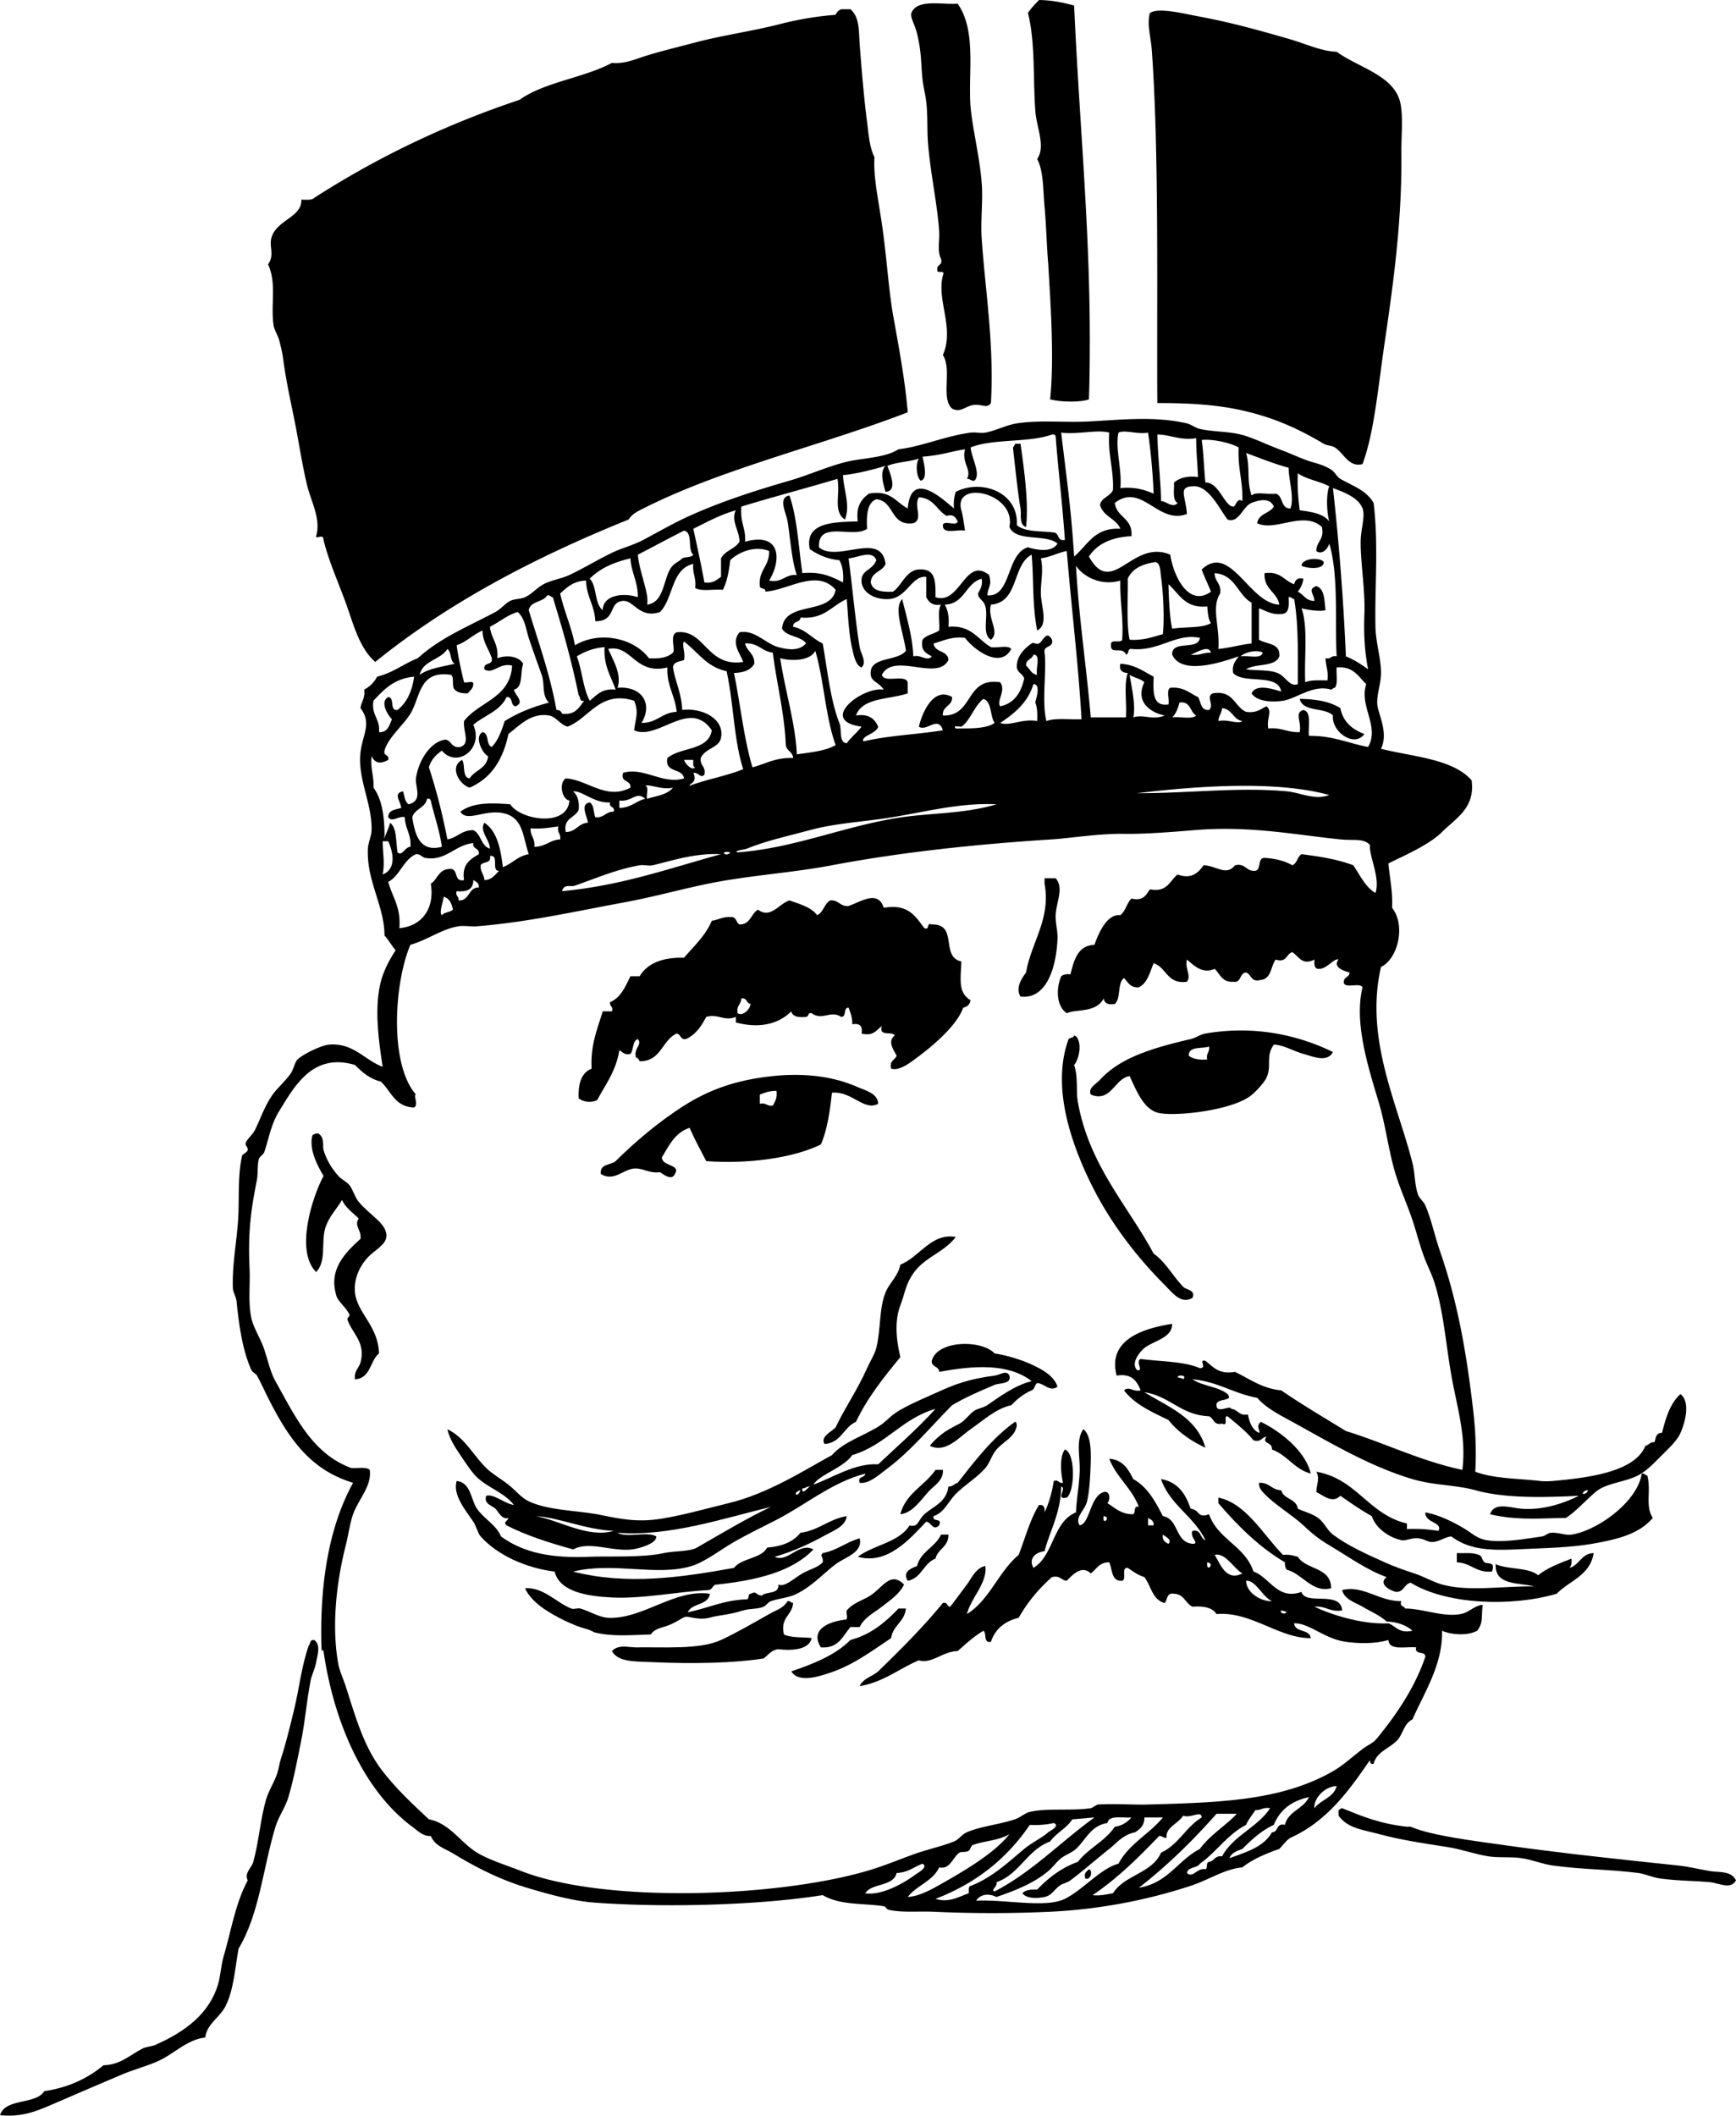 <svg xmlns="http://www.w3.org/2000/svg" viewBox="0 0 225.36 274.624"><g clip-rule="evenodd" fill-rule="evenodd"><path d="M134.88 0c1.732.028 3.175.346 4.561.72.765 17.499 2.489 32.419 1.92 51.12-1.221.43-3.803.334-5.04 0 .589-5.562-.025-13.579-.24-17.52-.206-2.408-.254-4.984-.479-7.44-.206-2.237-.119-4.654-.96-6.24 1.124-1.651-.07-3.984-.24-6.24-.311-4.123.018-8.858-.96-12.72.42-.623.93-1.148 1.44-1.68zM124.32.48c2.498 3.536 1.32 9.137 1.68 13.44.22 2.629 1.176 6.404 1.44 9.84.183 2.377-.164 4.777 0 7.2.459 6.796 1.629 13.624 1.2 21.36-.583.749-1.025.145-2.16.24-1.111.088-1.77 1.088-2.88.48-1.512-1.335.035-4.995-1.2-6.96 1.545-3.487-.836-7.075 0-10.32.373-.854-.815-.145-.72-.72-.116-.756.736-.543.479-1.44-.528-1.088-.153-2.315-.24-3.6-.229-3.414-1.091-7.271-1.439-11.28-.155-1.783-.021-3.704-.24-5.52-.119-.988-.378-1.936-.479-2.88-.235-2.184-.09-3.356-.721-6-.248-1.041-.925-2.118-.72-2.64.73-1.867 4-1.039 6-1.2zM110.4 1.2c1.233 1.038 1.079 2.978 1.2 4.56.269 3.524.554 6.944.96 10.08.208 1.61.306 3.279.96 4.56-.154 2.535.469 5.334.96 8.64.592 3.985.891 8.655 1.439 11.76.679 3.834 1.572 8.439 1.92 12.72-11.25 4.335-24.1 7.303-34.32 12.48-.75.38-1.443.697-1.92 1.44-12.204 4.916-23.424 10.816-32.88 18.48-2.092-1.787-2.865-5.005-3.84-7.68-1.041-2.855-2.223-5.447-2.88-8.16-.023-.895-.937-.016-.96-.48.654-2.276-.659-4.451-1.2-6.72-.56-2.347-.947-4.855-1.44-7.44-.588-3.084-1.203-5.51-1.68-9.12-.082-.62-.312-1.522-.48-2.16-.159-.605-.623-1.304-.72-1.92-.414-2.628.434-5.467-.72-7.92.911-1.302.049-2.334.48-3.6.744-2.186 3.946-2.565 3.84-4.8.638-.002 1.371.091 1.68-.24 7.986-5.134 16.804-9.436 26.64-12.72 3.268-2.332 8.36-2.839 12-4.8 1.703.17 3.155-.53 4.56-.96 1.967-.603 4.147-1.125 6.24-1.68 3.647-.967 7.539-1.487 11.04-2.4a42.322 42.322 0 017.2-1.2c.134-.346.374-.585.72-.72h1.2zM173.52 6.72c2.694 1.979 7.125 2.979 8.16 6.24.541 1.706.216 4.662.239 6.96.088 8.385-.93 16.153-2.159 24.48-.878 5.941-1.354 11.7-2.881 15.84-1.784.483-2.47-1.475-3.6-2.16-.438-.266-.996-.219-1.44-.48-3.077-1.81-6.172-3.33-10.56-4.32-3.209-.725-6.77-.976-11.04-.96-.095-12.672.259-32.496-.72-45.84-.125-1.702-.665-3.394-.24-4.8 1.133-.731 4.121.038 6.48.48 4.219.79 7.767 1.797 11.52 2.88 2.29.661 4.26 1.619 6.24 1.68zM131.76 57.6h.72c.45 3.231 1.077 7.561.72 10.8-.941-.251-.589-1.643-.72-2.4-.351-2.022-.696-5.374-.96-7.68-.07-.387.23-.413.24-.72zM171.84 72.96c.015 1.074-2.25.812-2.88.48.08-1.055 2.57-1.087 2.88-.48zM168.72 90.72c2.134.025 3.967.352 5.279 1.2.354 1.806 1.556 2.765 3.12 3.36-1.326 1.832-4.309-.338-4.08-2.4-1.06-1.102-3.91-.413-4.32-2.16zM135.6 114h1.439c1.114 1.261.076 3.068 0 4.8-.043.997.29 2.024.24 3.12-.17 3.742-1.456 7.84-4.8 7.44-.707-1.138.206-2.433.72-3.12.636-3.853 3.253-6.976 2.4-11.52V114zM114.72 117.84c3.209-.57 4.132 1.148 5.28 2.64.777.297.184-.776.96-.48 3.475-.089 1.068 4.219 3.84 4.8-.1 2.499-.419 4.048 1.2 5.04-.104.536-.424.856-.96.96-.788 2.28-3.915 4.951-6 6.48-.668.49-2.215 1.79-3.359 1.44-.245-1.045.496-1.104.72-1.68-.38-.753-1.249-1.865-.24-2.64-.382-.578-2.123.203-1.68-1.2-.719.481-1.054 1.347-2.64.96.17-.97-.23-1.37-1.2-1.2.015-.895-.242-1.518-.48-2.16-.728-.007-.232 1.208-.96 1.2-1.398-.927-2.431.545-3.84-.48-.532-.132-.342.458-.72.48-.964.084-1.756-.004-1.92-.72-1.682 1.688-4.206 2.244-7.2 1.44V132c-1.531.616-2.253-.445-3.84 0-.639 1.201-1.365 2.315-2.64 2.88-.753.114-.634-.646-1.2-.72-1.924.876-1.993 3.607-4.8 3.6-.106-.214-.21-.43-.48-.48-.346-1.21.871-1.649.24-2.4-.729.231-.522 1.397-.96 1.92-.83.19-1.013-.267-1.44-.48-.427 2.693-1.791 4.45-2.88 6.48-.794.393-1.834.242-2.4-.24-.079-1.919.36-3.32 1.68-3.84-.166-3.126.763-5.157 1.44-7.44h1.2c.198-.679-.338-.622-.24-1.2 1.409-.591 1.973-2.027 2.64-3.36h1.2c1.021-1.7 2.977-2.464 5.76-2.4 1.279-1.52 2.767-2.833 3.6-4.8.85-.11 1.386-.534 2.4-.48.821-.101.721.719 1.2.96 1.447.007 1.478-1.402 2.4-1.92 1.627 1.233 2.695-.759 4.08-1.2 1.36.48 2.809.871 3.6 1.92.813-.387.924-1.476 1.68-1.92 1.139-.099 1.261.819 2.4.72 1.61-.55 3.82-2.13 4.56.24zm-18.96 13.68c.591.416 1.571-.383 1.68-1.2-.566-.074-.447-.833-1.2-.72-.014.79-.683.92-.48 1.92zM173.04 136.56c-.748 1.416-2.626.576-3.84.24-1.308-.362-2.603-1.176-3.84-1.2-1.111 1.57-.214 2.695-.96 4.32-.239.521-1.373 1.841-2.16 2.4-2.6 1.845-9.527 2.606-11.76 2.16-2.006-.4-2.94-2.896-3.84-4.8-2.002.344-2.403 3.481-5.04 2.4-.375-.86.641-1.315 1.199-1.92 2.54-2.747 6.314-4.014 11.761-5.28.701-.163 1.212-.597 1.92-.72 6.63-1.15 12.41.36 16.56 2.4zm-18.72.48c.545.415 1.341.579 2.4.48-.193-.833.357-.922.239-1.68-.94.34-2.66-.1-2.64 1.2z"/><path d="M139.44 134.4c.214.106.429.211.479.48.501.932.091 2.73-.479 3.36.553 1.655.215 3.314.479 4.8 1.474 8.255 6.478 13.426 9.841 19.68 1.595 1.133 2.423 2.846 3.84 4.32.374.389 1.674.403 1.199 1.44-1.508.877-2.624-.707-3.6-1.681-3.519-3.509-7.067-8.024-9.6-13.2-2.188-4.469-5.271-12.235-2.88-18.72.19-.21.66-.14.72-.48zM114 143.28c-1.84 1.001-3.401-1.682-6-1.44-.27 2.45-.606 4.834-1.44 6.72-3.738 1.829-9.704 2.551-14.88 2.16-.741-1.419-1.506-2.814-2.16-4.32-1.882.598-2.67 2.291-3.6 3.84.016 1.185 2.526.883 1.68 2.16-.363.882-1.399.11-1.92-.24-1.433.181-2.226-.571-3.36-.48-1.433.114-2.606 1.739-4.32.72-.179-1.378 1.279-1.121 1.92-1.68 2.404-2.388 5.52-5.073 8.88-7.2 3.311-2.097 6.772-3.342 11.52-3.84 4.206-.441 7.939.059 11.04 1.44.95.42 2.61.8 2.64 2.16zm-15.36-1.2v1.2c.833-.193.923.357 1.68.24.273-.526.619-.98.48-1.92-.895-.02-1.518.24-2.16.48zM41.28 147.12c.905.455.575 1.665.72 2.16.365 1.246 1.042 2.371 1.92 3.36.394.444 1.058.735 1.44 1.2.439.536.705 1.561 1.2 2.16 1.482 1.792 3.767 2.87 3.6 4.56-.102 1.028-1.574 1.77-2.4 2.641-.796.841-1.88 2.525-1.68 4.56.263 2.666 3.031 4.347 3.12 7.92-1.191.969-1.069 3.251-3.12 3.36-.129-1.089.482-1.438.72-2.16.675-2.653-.978-3.647-1.68-5.52-.132-.353.352-.475.24-.721-.427-.938-1.457-1.68-1.68-2.399-1.06-3.41.998-5.495 3.12-7.44.134-1.228-.87-1.582-.24-2.64-.762-.758-1.685-1.355-2.16-2.4-.573 1.024-1.704 2.141-2.16 3.601-.594 1.901.184 4.328-1.2 5.76-2.729-2.702-.559-9.63.96-12.48-.782-1.301-1.939-3.498-1.44-5.28.193-.13.389-.25.72-.24zM124.08 160.56c-1.759 2.306-4.502 2.62-6 5.521-.626 1.212-.63 1.861-1.2 3.36-.677 1.778-.646 4.045 0 6.72-2.125 2.594-4.243 5.197-5.76 8.399-1.613.707-1.916 2.725-4.08 2.881-.593-.957.898-1.573 1.44-2.16 1.124-2.419 2.811-4.83 4.08-7.681.373-.837 1.017-1.88 1.2-2.64.626-2.592.336-5.089 1.2-7.2.525-1.282 1.64-2.123 1.919-3.6 2.5-.98 3.98-4.14 7.2-3.6zM137.28 180c-.97.735-1.71-.419-2.64-.479-.325.234-.312.809-.721.96-1.076.443-1.89 1.149-2.64 1.92-2.027.459-3.558 1.924-5.28 3.12-1.499 1.04-3.229 3.155-5.279 2.159.368-.537.945-1.045 1.439-1.439.788-.629 1.383-.911 2.4-1.44.724-.377 1.25-1.226 1.92-1.68.45-.306 1.149-.361 1.68-.72 1.436-.973 3.476-2.544 5.76-3.12-3.017-2.356-7.569-2.029-12-1.2-.011-.789-1.025-.574-.96-1.44.672-2.661 6.405-2.799 8.16-.96 1.664.272 3.377.789 4.8 1.44 1.27.58 2.93 1.46 3.36 2.88z"/><path d="M100.56 202.08c1.736.819 3.123-1.949 5.04-.96-2.766 2.914-7.362 3.998-12.48 4.56-.678-.038-.559.722-1.2.721-3.922.204-8.495 1.156-12.48.96-3.201-.158-6.808-.734-7.44-3.36-3.743-.455-7.477-2.174-9.6-4.56-.372-.418-.574-1.345-.96-1.92-.951-1.417-2.714-3.477-2.16-5.28 1.863.177 1.836 2.441 2.64 3.6.929 1.341 2.493 2.079 3.12 3.601 3.011 2.205 6.734 2.821 11.28 2.64 2.698-.108 7.029.14 9.84-.48 1.335-.294 3.372-.174 4.32-.72 3.285-1.892 6.721-3.939 9.6-5.28-6.182 1.495-13.269 3.885-19.92 3.36 1.125.715 3.915-.234 5.04.48.057.953-2.329 1.581-3.12 1.68-2.665.332-5.532-1.142-7.68 0-3.075-.846-6.047-1.793-8.64-3.12-.482-.489.106-.471.24-.96-.86.258-1.32-.852-1.68-1.2-.419-.404-1.569-.622-1.2-1.68 1.002-.286 2.312.992 3.6 1.2-1.221-1.606-3.353-2.218-4.8-3.601-.726-.693-1.521-1.945-2.16-2.88-.662-.967-1.445-2.188-1.68-3.359 2.261 1.081 3.355 3.377 5.04 5.039.744.734 1.884 1.379 2.88 2.16.908.713 1.707 1.728 2.64 2.16 2.553 1.185 6.015 1.167 8.88 1.68 1.78.319 4.265 1.014 7.2.721 3.009-.301 7.354-1.568 9.84-2.16 5.154-1.228 9.893-4.312 13.44-6.24 1.529-1.759 4.084-2.449 6.24-3.84.426-.275.976-.798 1.44-1.2 1.315-1.141 3.939-2.177 6-3.12 2.187-1.001 4.04-1.719 7.439-2.16.758-.098 1.502-.785 1.92 0 .307 1.126-1.259.927-1.92 1.2-1.932.802-3.905 1.68-5.52 2.641-2.705 2.71-5.364 5.983-8.64 8.399-.976.72-2.104 1.808-3.36 1.681-.307-.948.7-.581.72-1.2-4.354 1.155-7.657 4.002-11.52 6-1.777.919-3.667 1.812-5.52 2.88-1.778 1.024-3.747 2.582-5.52 3.12-4.551 1.38-10.089-.577-15.36.72 7.053 1.786 13.973.759 20.88-.479 1.01-1.311 3.49-1.15 4.32-2.641 1.938-.143 3.399-.762 4.32-1.92 2.406-.313 3.661-1.778 6-2.16-.137 1.282-1.66 1.863-2.64 2.4-1.99 1.09-4.16 2.15-6.72 2.88zm10.08-13.2c-1.142 1.659-4.327 2.551-5.04 3.84 2.597-.957 5.437-2.837 8.4-2.64 2.511-2.369 5.124-4.636 7.44-7.2-4.36 1.24-6.48 4.72-10.8 6zm-6.48 4.32c-.101 1.003.719-.111.96-.24-.45-.05-.53.27-.96.24zm-.24.24c-1.19.32-.38 1.13 0 0zm-24.24 5.28c-3.674-.166-7.204-1.754-10.08-1.92 3.271.65 6.712 2.86 10.08 1.92zM131.76 184.56c.232.007.186.294.239.48-.249 1.514-1.655 1.998-2.64 3.12-.605.69-.871 1.744-1.44 2.399-1.074 1.238-2.68 2.191-3.84 3.36-1.004 1.013-1.493 2.428-2.88 2.88-.233.874 1.169.111.72 1.2-.812.783-1.013-.397-1.68-.479-2.097 2.202-5.033 5.652-8.88 4.56 2.046-1.554 5.354-1.847 6.72-4.08 1.116.345 1.099-.696 1.92-1.44 1.146-1.037 2.87-1.542 3.12-3.6.598.037.743-.377 1.2-.479 2.25-2.87 4.46-5.78 7.44-7.92z"/><path d="M122.4 190.8c.103 1.155-.852 1.867-1.44 2.4-1.186 1.073-2.275 3.151-4.08 3.359.7-2.74 3.178-3.702 4.561-5.76h.96zM213.12 191.28c.388-.068.413.227.72.24.544 1.939-.313 3.942.721 5.52-1.649 1.889-3.954 2.689-7.92 3.36-2.922.494-5.95.543-9.841.72-3.673.167-6.148-.027-8.399-1.68-.762.043-1.499.655-2.4.72-.646.046-1.097-.416-1.92-.48-.882-.068-1.581.362-2.16.24-1.555-.328-3.308-1.501-3.84-3.12-1.445-.794-2.755-1.725-4.08-2.64-1.036 1.05-2.19-.041-3.12-.48.022-1.026.481-1.758 0-2.64 5.248.912 6.77 5.551 11.761 6.72v.721a19.17 19.17 0 014.08.239c.632-1.133-1.781-1.026-1.681-2.399 1.716.306 3.699 1.231 5.521 2.399.48.31 1.266 1.002 2.399 1.2 2.091.365 5.127-.177 7.2-.479.464-.068.762-.457 1.2-.48 1.025-.055 1.827.357 2.64.24 3.2-.46 8.56-4.16 9.12-7.92z"/><path d="M203.76 203.52c1.304-.377 1.494-1.865 3.119-1.921-.439 2.921-3.148 3.572-4.8 5.28-5.937 1.739-14.374 1.391-18.96-1.439-.852.188-.842 1.238-1.92 1.199-.923-.247-2.27-1.07-1.2-1.92-2.504-.906-4.689-2.484-6.96-3.84-1.664-.993-2.411-1.529-3.84-2.88-1.312-1.239-3.75-2.708-5.04-4.08-.369-.393-.745-.743-.72-1.439 1.36-.081 1.621.938 2.88.96.314 1.205 1.974 1.066 2.16 2.399.858.406 1.859.632 2.64 1.2s1.16 1.584 1.92 2.16c1.868 1.416 4.359 2.537 6.721 3.6 1.128.508 2.49 1.003 3.84 1.44 1.247.404 2.426 1.112 3.6 1.439 3.396.947 7.72.206 12 .24-2.139-.501-5.172-.108-5.04-2.88 1.598.723 4.255.385 5.521 1.44 1.177-.983 2.776-1.544 4.319-2.16.08.56-.04.92-.24 1.2zM172.8 206.16c-2.454.664-3.698-1.879-5.76-2.4-.187-.213-.258-.542-.24-.96-3.411-2.028-6.122-4.758-8.64-7.68v-.72c3.609.719 5.848 4.865 8.4 7.439.825-.104 1.345.095 1.92.24 1.07 1.73 4.31 1.29 4.32 4.08zM123.12 199.2c.03 1.63-1.382 1.818-1.68 3.12-1.57.589-1.787 2.532-3.601 2.88-.709-1.171.382-1.594 1.2-1.92.487-1.913 2.374-2.427 3.12-4.08h.96zM111.6 199.68c.458 1.867-1.906 2.448-3.12 3.36-1.575 1.184-2.962 2.794-5.04 3.84-1.061.534-2.256.577-3.36.96-.401.14-.577.557-.96.72-.796.341-1.832.231-2.64.48-1.125.348-1.569.438-3.36.72-1.017.16-1.524.542-3.12.24-1.413-.267-.866-.174-2.64.72-1.279.645-2.213.497-2.88 1.44-2.761.097-4.958.288-7.2-.24-.326-.076-.41-.273-1.2-.479-1.642-.431-3.964-1.576-5.52-2.641-.922-.631-2.037-1.689-2.4-2.64 2.366-.164 4.015 1.842 6 2.64.344.139.842-.104 1.2 0 1.173.339 2.423 1.149 3.6 1.2 4.521.195 8.559-3.779 13.2-3.12-.224 1.536-2.344 1.176-2.88 2.4 2.607-.514 4.653-1.587 7.68-1.681.346-.054.083-.716.48-.72.85-.42.59.16 1.44.24.619-.581 2.281-.119 2.16-1.44.803.428 2.083-.857 3.12-1.439.998-.56 1.968-.741 2.64-1.44.143-.766-.451-.742 0-1.2 1.89-.35 3.05-1.43 4.8-1.92z"/><path d="M189.12 201.6c1.18.051 1.952-.124 2.88.24.486.191.284.583.721.96.296.256 1.483-.19.96 1.2-2.107.188-2.7-1.14-4.561-1.2v-1.2zM117.36 205.68c-.578 1.232-1.859 2.084-2.88 2.88-1.061.828-2.264 1.374-2.88 2.641h-1.2c-1.005 1.154-1.509 2.812-3.84 2.64-1.475-2.358 1.072-3.346 3.12-3.6.521.04.109-.852.24-1.2.729-.812 1.27-.982 2.64-1.68 1.98-1.01 2.88-3.58 4.8-1.68zM102.96 208.08c-.121 1.639-1.695 1.825-1.2 4.08 1.001.507 2.916.314 3.6.479-.317 1.631-2.916 1.618-4.32 1.44-.947.093-1.305.775-1.92 1.2-3.672.585-8.937.728-14.4.479-2.356-.106-4.491.007-5.28-1.439.843-.919 2.226-.466 3.12-.48 3.654-.06 8.286.312 11.04-.96 2.028-.937 4.216-2.214 6.24-3.359 1.031-.584 1.823-.74 2.4-1.681.39-.07.41.23.72.24zM117.6 208.8c-.173 1.747-1.683 2.158-1.92 3.84-1.923 1.26-4.651 3.33-7.44 4.32-1.682.598-4.524 1.608-5.52 0 2.916-1.005 5.726-2.114 7.68-4.08 2.718-.722 4.549-2.33 6.24-4.08h.96zM40.8 212.88c.912.644.368 2.11.24 2.88-.147.884-.569 1.619-.72 2.4-.521 2.708-.704 5.206-1.2 7.68-.512 2.558-.947 4.93-1.68 7.44-.39 1.335-1.284 2.522-1.68 3.84-1.646 5.47-2.083 11.336-4.8 15.84-.478 2.81-.648 5.385-1.68 7.44-.742 1.479-2.443 2.331-2.64 4.08-2.374.247-4.141 2.217-6.24 3.119-1.445.622-3.039 1.04-4.56 1.681-2.738 1.153-5.358 2.289-8.4 3.6-2.358 1.017-4.416 2.009-7.44 1.68.701-2.258 4.607-1.312 5.76-3.119 3.206-.475 5.665-1.695 7.68-3.36 2.151-.042 3.427-1.317 5.04-2.16.485-.253 1.177-.258 1.68-.479 3.873-1.71 7.037-4.057 8.16-7.92.315-1.085.362-2.395.72-3.601.935-3.147 1.497-6.833 3.12-9.84-.482-.973.499-1.601.72-2.4.749-2.708.912-5.559 1.68-8.159.34-1.152 1.067-2.201 1.44-3.36.204-.633.275-1.319.48-1.92.547-1.603 1.149-4.042 1.68-6.24.708-2.93.962-5.67 1.92-8.4.207-.193.143-.657.48-.72h.24zM225.36 244.08c-.662 1.253-2.254.345-3.36.24-2.031-.192-4.02-.152-6.479-.48-1.023-.136-1.948-.601-2.88-.72-3.614-.464-7.313-.448-11.04-.96-1.399-.192-2.672-.75-4.08-.96-1.422-.213-2.875-.018-4.32-.24-1.699-.262-3.505-.926-5.28-1.2-3.283-.507-6.087-.926-8.88-1.68-2.186-.59-4.087-.746-5.279-2.4v-.72c.194-.046.238-.24.479-.24 2.622 1.062 4.878 2.009 8.4 2.4-.012-.001.415-.027.479 0 2.815 1.188 8.199 1.828 12.24 2.4 6.677.944 14.46 1.797 22.56 2.64 1.301.135 2.735.5 4.08.72 1.16.19 2.73-.08 3.36 1.2zM141.36 242.64c.551.188.233 1.486-.48 1.2-.21-.76.21-.91.48-1.2z"/><path d="M193.44 196.56c.538-1.634 2.587-.842 4.08-.72 2.841.233 5.648-.773 7.439-1.68-4.625.236-9.641.338-13.439-.72-2.555-.712-5.389-.611-8.16-1.44-5.604-1.677-10.669-4.73-15.6-7.44-1.621-.89-3.369-1.76-4.561-3.119-3.058-.542-5.096-2.104-8.4-2.4 1.277.883 3.378.943 4.561 1.92.854 1.029-1.506.448-1.44 1.44.006 1.189 1.753-.077 1.92.479.88.08.97.951 2.16.72.206 1.074.566 1.994 1.44 2.4.256-.286-.492-.821.24-1.44 2.836 1.413 5.82 3.928 6.479 6.721-2.145-.575-3.037-2.403-5.04-3.12.081-1.089-1.373-.641-.72-1.68-.628.092-.671.77-1.68.479-.97-1.191-2.189-2.131-3.36-3.12-.637-.076.225 1.345-.72.96-1.119.239-1.059-.701-1.681-.96-3.688-.152-5.062-2.617-8.399-3.12 3.12 1.92 6.81 3.271 7.92 7.2-1.906-.894-3.562-2.038-4.8-3.6-2.164-1.036-4.371-2.029-5.761-3.84.623-.595 1.178.233 2.16 0-.484-1.195-1.136-2.225-3.12-1.921-1.309-4.957 4.098-6.21 7.2-6.72.036 1.976-2.713 2.209-3.84 3.36-.57.583-1.468 1.793-.72 2.64.985.206-.285-1.074.479-1.439 2.604.355 5.627.292 7.681 1.199 1.045-.043-.287-1.141.72-.96.995.766 1.716 1.805 3.84 1.44 1.904.896 3.46 2.141 6 2.4 2.708 1.852 5.581 3.539 8.4 5.279 5.144 1.576 9.581 3.858 15.119 5.04.495-3.952-.485-7.437-1.199-11.04-.92-4.64-1.124-9.096-2.4-13.2-.363-1.166-.99-2.341-1.44-3.6-.439-1.229-.798-2.526-1.199-3.84-.775-2.539-1.955-4.908-2.641-7.44-.774-2.865-1.129-5.7-1.92-8.4-1.221-4.17-3.34-10.316-2.16-15.12-.332-.627-2.036.117-2.399-.48-.194-.915.703-.737.72-1.44-.778-.213-2.206-.679-1.439-1.68-.493-.242-1.44 1.112-2.4 1.2-.75.11-.768-.513-.72-1.2-1.616.805-1.995-.393-2.88-.96-.822.218-.666 1.415-2.16.96-.65.87-.542 2.499-1.92 2.64-1.32.36-1.203-.718-1.92-.96-.899.061-.545 1.375-1.681 1.2-1.455.095-1.697-1.022-2.399-1.68-1.583.745-2.734-.485-3.601-1.2-.28 1.206.612 2.092 0 2.88-2.596.356-2.614-1.866-4.319-2.4-.499 1.181-.793 2.567-1.921 3.12-1.121.081-1.415-.665-1.92-1.2-.896.623-.378 2.662-1.199 3.36-.864.144-1.354-.086-1.44-.72-1.001 1.912-3.499 1.347-4.8 1.92-1.322-.9-1.425-3.098-.72-4.8.278-.202.643-.317 1.199-.24.48-1.84.911-3.729 3.12-3.84.592-1.676 1.686-4.038 3.36-3.84.676-.523.835-1.565 1.439-2.16 1.563.363 1.909-.491 2.4-1.2 2.287.447 2.549-1.131 3.6-1.92 1.762.631 2.646-.173 3.36-1.2 1.647.034 2.956 1.461 4.08 0 1.329-.289 1.395.686 2.4.72 1.161.122.405-1.675 1.439-1.68 1.434.087 2.645.396 3.601.96.636-.244.649-1.109 1.199-1.44 2.416.304 4.753.688 6.721 1.44.879 1.281 1.529 2.791 2.88 3.6.652-1.981-.841-4.742-.721-6.24-.847-.898-2.062-.541-3.84-.72-5.804-.584-11.753-1.807-18.96-1.2-2.415.203-6.384.528-9.12.48-3.206-.057-6.979.569-9.359.72-9.469.598-19.329 1.614-28.56 3.36-4.903.928-9.93 1.254-14.88 2.16-3.979.729-7.804 1.867-12 2.64-6.645 1.224-12.536 2.575-19.2 3.12-.752.061-1.675-.113-2.4 0-2.133.331-4.155 1.841-6.24 2.4-2.122 4.976-2.759 15.482.72 19.44-.392.004.384 1.356-.24 1.68-2.497-.063-2.984-2.136-4.32-3.36-1.473-.367-2.437-1.243-3.36-2.16-5.452-1.622-7.808 2.699-9.84 6-1.09 1.771-1.353 3.653-1.92 5.28-.146.42-.625.581-.72.96-.206.826-.096 1.897-.24 2.64-.709 3.652-1.194 6.493-.96 11.52.102 2.183-.212 4.391.24 6.48.273 1.264 1.191 2.614 1.68 4.08.501 1.504.763 2.864 1.44 4.08 2.623 4.712 4.832 9.437 9.84 11.279.815.065 1.946-.186 2.4.24.301 2.088-1.452 3.794-2.16 5.76-.417 1.158-.611 2.719-.96 4.08-.979 3.825-1.953 9.911-.96 15.36.169.929.641 1.887.96 2.88 1.304 4.054 2.34 7.877 4.8 11.04 1.882 2.42 4.034 4.4 6 6.24 2.684.503 4.138 3.037 6.24 4.32 1.49.909 3.789 1.633 5.76 2.399 11.079 4.311 34.092 3.374 45.6-.24 1.747-.548 3.501-1.271 5.28-1.92 1.762-.642 3.746-1.058 5.279-1.68.646-.262 1.013-.907 1.681-1.2 1.74-.763 4.298-1.019 6.24-1.68.71-.242 1.306-.811 1.92-.96 2.147-.522 5.449-.109 7.92-.48.2-.029.754-.467.96-.479 2.098-.136 4.502.054 6.479 0 9.529-.262 17.338-.513 24-4.32 1.308-.747 2.541-1.9 3.84-2.88.843-.635 1.302-.684 1.92-1.44 2.441-2.983 4.863-6.497 6.24-10.56-.021-.779-1.431-.169-1.2-1.2-1.392-.128-3.506.466-3.6-.96-1.666.506-3.78.477-5.52.24-2.786-.379-4.815-2.482-6.721-2.4.111 1.249 2.031.689 2.16 1.92-4.096.054-7.786-3.521-12.24-3.119-.508-.853-1.656-1.063-3.12-.961-.924-.436-1.077-1.643-2.399-1.68-.977-.177-.812.789-1.2 1.2-1.605-.395-1.766-2.234-2.64-3.36-.854-.267-1.489-.75-2.16-1.199-.896-.096-.101 1.499-.72 1.68-1.443.082-1.252-1.469-1.681-2.4-1.303-.022-1.65.91-2.399 1.44-1.184-1.146-2.398.225-3.12.96-.727-.073-.857-.743-1.92-.48a20.594 20.594 0 00-4.32 5.28c-1.798.442-3.037 1.442-3.6 3.12-1.006.205-.526-1.074-.96-1.44-1.264.737-2.291 1.71-3.36 2.641-1.934.021-3.356 1.715-5.04 1.2-2.587 1.093-4.547 2.812-7.68 3.359.434-1.006 1.627-1.253 2.4-1.92 2.921-2.838 5.81-5.71 8.4-8.88.654-.175.483.477.96.479.727-.938 1.426-1.9 2.16-2.88.619-.826 1.188-2.186 2.399-2.399.272 2.219-1.831 4.068-2.399 6.24 2.96-1.841 4.104-5.497 6.72-7.681.85-2.19 1.478-4.603 2.64-6.479.633-.072.788.332.721.96.57-1.19.958-2.562 1.199-4.08.679-.198.622.338 1.2.24-.298-1.24-.467-3.402.24-4.32 1.372.408 1.33 5.435.24 6.24-1.561.304.075-1.196-.72-1.44-.057 3.464-1.425 5.615-2.16 8.4-1.136.121-2.12.931-1.44 2.16 2.651-1.589 2.499-5.981 5.521-7.2.071-1.703.418-3.543.479-5.28.071-2.017-.528-4.096.48-5.52.917.716.997 2.562.96 4.079-.039 1.595-.139 3.872-.48 5.28-.296 1.221-1.643 2.067-.96 3.12 1.328-.195 1.341-3.777 3.12-4.32.907-.205.85 1.075.48 1.44.942.577 1.673 1.366 3.119 1.439.759.119.09-1.19.96-.96-.915-2.444-2.898-3.821-3.84-6.239 1.789.131 2.475 1.365 3.12 2.64 1.857 1.022 2.857 2.903 3.84 4.8 2.174.387 1.52 3.601 4.08 3.601.531-.242-.591-.826-.24-1.681 1.194-.233.95.971 1.681 1.2-1.471-3.089-4.585-4.535-5.76-7.92 2.188.371 3.2 1.919 3.84 3.84 1.282.168.827 1.298 2.399.72 1.127 3.273 4.686 4.115 5.761 7.44 2.095.707 3.106 3.771 6.239 2.64.496 1.82 5.059-.244 5.28 2.4-1.621.262-2.111-.608-3.6-.48 2.559 1.213 6.465 2.32 9.6 2.16.989.371 1.377 1.344 3.12.96-.808-.712-1.909-1.131-3.36-1.199-.874-.79-2.021-1.274-3.12-1.921-.907-.533-2.372-.93-2.64-2.159 2.765-.66 4.749 1.473 7.68 1.439-.274.755.377.583.48.96 2.312.001 4.859 1.134 7.2.721 1.164-.206 1.771-1.115 2.88-1.2-.197 1.655.095 2.323-.72 3.359-1.19.674-3.326.553-4.561 0 .131 4.34-2.313 8.051-3.84 11.521-1.098.515-1.185 1.795-1.92 2.64-.936 1.076-2.736 1.516-3.12 3.12-.408.088-.453-.188-.48-.479-2.764 4.035-5.627 7.973-10.319 10.079-.59.371-.956.965-1.44 1.44-1.765.636-3.473 1.327-4.8 2.4-2.325.214-4.354 1.624-6.72 2.399a69.443 69.443 0 01-18.24 3.36c-4.977.231-10.253.227-15.12 0-1.921-.09-4.043.138-5.76-.24-.463-.102-.372-.427-.72-.479-2.802-.425-5.601-.091-7.92-1.44-8.03 1.289-20.404 1.67-29.76.96-2.813-.214-6.176-1.182-8.64-1.92-3.293-.986-6.427-2.53-9.36-4.32-1.365-.833-2.492-1.039-3.12-2.399-.969.083-1.72-.696-2.4-1.2-6.078-4.503-10.132-13.166-11.52-22.8-.127-.37-.25-.016-.24.239-.312-7.983.676-15.906 4.08-22.079-5.519-1.68-8.308-5.614-11.04-11.04-.453-.899-.919-1.953-1.44-2.881-.146-.259-.579-.414-.72-.72-1.044-2.255-1.593-5.474-1.92-8.88-.058-.604-.459-1.23-.48-1.68-.146-3.231.615-6.611.72-9.84.077-2.376-.055-5.198.48-7.44.037-.156.656-.413.72-.72.081-.391-.407-.569-.24-.96.233-.545.883-1.028 1.2-1.68.634-1.305.976-2.317 1.68-3.6.913-1.663 1.709-2.05 2.88-3.6.452-.598.549-1.523.96-1.92.719-.694 3.112-1.845 4.08-1.92 3.175-.247 4.511 1.949 6.96 2.88-.488-3.208-1.131-7.551-.24-11.04.389-1.524 1.196-2.974 1.92-4.08-.516-.604-.901-1.338-1.44-1.92-.016-3.861-2.346-7.061-2.16-11.28.034-.767.456-1.583.48-2.4.101-3.373-1.833-6.673-1.44-10.08.268-2.324 1.509-3.792 0-5.76.102-.858.639-1.281.48-2.4a3.981 3.981 0 001.68-1.68c2.054-.505 3.445-1.675 5.28-2.4 2.938-2.679 6.644-4.161 10.08-6 .685-.366 1.292-1.13 1.92-1.44.609-.3 1.326-.203 1.92-.48.938-.438 1.491-1.187 2.4-1.68.993-.538 2.333-.715 3.36-1.2 1.835-.866 3.604-1.949 5.52-2.88 1.249-.608 2.729-.968 4.08-1.68 1.56-.822 3.967-2.208 6-3.12 3.939-1.768 8.043-3.139 12.96-4.56 2.387-.69 4.785-1.775 7.2-2.4 2.24-.58 5.149-.516 6.96-1.68 2.983-.336 6.014-1.713 9.359-2.16.648-.086 1.323.111 1.92 0 1.376-.257 2.694-.982 4.08-1.2 2.862-.451 6.12-.104 9.12-.24 4.098-.187 8.61-.771 12.96.24.558.129 1.121.597 1.681.72 1.726.379 3.594.308 5.279.72 1.566.383 3.26 1.256 5.04 1.92 1.255.468 2.466 1.033 3.601 1.44 1.125.404 1.958.482 3.119 1.2.486.3.747.938 1.2 1.2 1.604.926 3.334 1.441 4.32 3.12.662 5.459.136 10.895.24 16.08.041 2.059.716 4.045.72 6 .003 1.385-.573 2.752-.48 4.08.086 1.215 1.499 3.643.48 5.76 4.225 1.055 9.271 1.289 11.76 4.08.502 3.613-2.055 4.935-3.84 6.72-1.632 1.632-4.628 2.925-6.96 4.08.17 1.91.577 3.583.48 5.76 1.799 2.287.769 6.621-1.44 7.68-2.156 9.332 2.161 17.791 4.08 25.44.355 1.416.268 2.783.72 4.08.196.562.73.905.96 1.44.771 1.792 1.222 3.983 1.92 6 2.157 6.224 3.375 12.603 4.32 20.88.239 2.094.402 4.781.24 7.68 2.36.914 5.707.879 8.399 1.2.486.058 1.193.044 1.681 0 4.664-.422 10.637-1.179 12-4.561.457-.103.603-.517 1.199-.479.136-.585.206-1.234.961-1.2.493-1.986 1.079-3.88 2.399-5.04 1.397 1.12.493 3.938 0 5.04-.408.912-1.111 1.604-2.399 2.88-1.021 1.009-1.907 2.003-3.12 2.641-1.673.879-4.145.975-5.521 2.159-1.403 1.209-2.603 2.578-3.84 3.36-2.85.02-6.37.37-9.84-.48zm-55.68-140.4c.723 6.171 1.271 9.655 1.68 16.08 1.749-1.451 2.604-3.795 6-3.6-.557-1.363-2.257-1.583-2.641-3.12.225-.976 1.337-1.063 1.681-1.92.116-2.756-.697-4.583-.48-7.44-1.61-.44-4.02.27-6.24 0zm7.44 0c-.471 2.026.468 4.626.24 7.2 1.867-.187 3.143.217 4.32.72a79.89 79.89 0 00-.721-7.92c-1.45.25-3-.412-3.84 0zm-8.16.48c-.053-.187-.201-.279-.479-.24-2.982 1.098-7.652.508-10.561 1.68.101 1.306 1.408 3.537.48 4.32-.454.054-.529-.271-.96-.24.69-1.191-.732-2.075-.24-3.84-1.926.291-3.085.781-5.52.96.122.625.764 2.925-.24 3.12-.552-.44-.693-2.192-.24-2.88-1.23.45-2.92.44-4.08.96.314.909 1.4 3.283-.24 3.36-.304-1.027-.794-2.595 0-3.36-1.75.49-3.498.983-5.52 1.2.039 1.804 1.002 3.953.24 5.76-1.566-1.045-.582-3.259-.96-5.28-4.127 1.232-8.377 2.343-12.48 3.6-.167 2.222.622 2.851.48 4.56 4.773-1.333 4.695 2.557 3.12 5.04 1.78.341 2.029-.851 3.6-.72-.65-1.774-.833-4.666-1.2-6.96-.169-1.059-1.306-3.091.24-3.36 1.021 2.898 1.176 6.664 1.68 10.08 2.41-.25 3.841.479 5.28 1.2.085-1.206-.064-2.176-.48-2.88-1.603-.158-2.796-.724-3.84-1.44-.698-3.517 3.143-3.501 6.24-3.6-.27-1.95.469-2.892 1.44-3.6 2.846-.526 3.499 1.141 5.04 1.92.431-5.107 4.49-1.235 6 0-.073-.874.038-1.562.24-2.16 3.414-1.729 8.178.119 7.92 4.32 1.002.918 3.095.746 4.8.96.742.058.406 1.194 1.44.96-.35-5.021-.84-8.758-1.2-13.44zm13.68 8.4c.655 0 1.54.999 2.159.24-.713-.327-.421-1.659-.479-2.64.7-.58 1.658-.902 3.12-.72-.091-2.182-.219-2.838-.24-5.04-2.159.319-3.234-.446-5.04-.48.07 2.951.47 6.377.48 8.64zm5.28-7.92c.259 1.741.287 3.713.48 5.52 1.733-.105 2.48 3.085 3.6 3.12.386.012.455-1.236 1.2-.72.083-2.562-.632-4.328-.48-6.96-1.15-.65-3.61-1.136-4.8-.96zm6.48 7.2c.567-.552 2.154-.086 3.12-.24 1.022.257.601 1.959 1.92 1.92.517-1.402-.212-3.625-.24-5.28-1.946-.534-3.708-1.252-5.52-1.92.56 1.841.04 3.591.72 5.52zm6.24 1.92c1.56.2 3.08.439 3.84 1.44-.323-1.098-.435-3.482 0-4.56-1.266-.655-2.945-.895-4.08-1.68-.09 1.767.06 3.298.24 4.8zm-13.68-3.12c-2.212.012-1.123 1.173-.96 3.6-3.775 1.417-5.839-4.133-9.359-1.44.231 1.928 2.37 1.949 2.159 4.32-2.592.128-4.442.997-5.52 2.64 3.016 5.464 5.604-2.347 10.56-.24.387 2.714 2.382 6.911 5.28 4.8-.382-.978-.848-1.873-1.2-2.88 3.758-3.5 6.152 4.448 10.08 4.56-.312-1.687-2.041-1.958-1.92-4.08 2.062-.301 2.534.986 3.84 1.44.145-.496.371-.909 1.2-.72-.086.714-.382 1.218-.72 1.68.758.362 1.026 1.214 2.16 1.2-.079-.986-.932-1.484.239-1.92 1.098.343 1.023 1.857 1.2 3.12-.711.208-2.162.001-3.12-.24.876 2.484.329 6.391.48 9.6.721-.319 1.836-.244 2.88-.24.161-1.201-.223-1.857-.24-2.88.734.174.706-.414 1.44-.24-.249-4.57.286-10.46-.96-14.64-.177.687-.983 1.536-1.681.96.011-1.27 1.086-1.474.721-3.12-2.399-2.174-6.047.663-8.4-.48.179-1.261 1.62-1.26 2.16-2.16-.527-1.303-2.142-.767-2.88-.48-1.148.445-1.647 2.689-3.12 2.16-.89-1.103-2.37-4.33-4.32-4.32zm19.68 22.08c1.079.44 2.002 1.038 2.88 1.68-.468-2.412-.577-4.666-.48-7.2.121-3.143-.553-6.917-.479-9.6.039-1.441.612-3.091.239-4.08-.548-1.452-2.529-2.154-3.84-2.64a330.85 330.85 0 011.68 21.84zm-43.68-16.8c.9-4.477-7.359-6.191-6.24-2.16.231.833.252 1.258.48 2.64-.995-.205-2.952.552-2.88-.72.106-.693 1.813.213 1.92-.48-.257-.463-.459-.981-1.44-.72-1.273-.726-1.675-2.325-3.6-2.4-.71 1.142.627 2.854-.72 3.36-3.032.392-2.402-2.878-4.8-3.12-1.203.478-1.289 2.071-1.2 3.84-1.802 1.314-6.424-1.18-6.24 2.4 2.374 2.039 8.076-2.185 8.64 2.16-.408 1.032-1.858 1.022-1.92 2.4.237 1.123 1.446 1.274 2.88 1.2 1.103-.704 1.691-2.787 3.36-2.88 2.12-.117 2.188 1.337 2.16 3.6 3.207 1.076 3.846-5.374 6.96-2.88.389 1.384-.091 1.382-.24 2.64 3.163.268 2.435-5.394 5.28-6.24 1.148.367 3.138.713 3.84-.48-1.5-1.304-5.43-.17-6.24-2.16zM90 68.64c.505 2.294 1.014 4.586 1.44 6.96 1.135.175 1.578-.342 2.16-.72v-2.4c.507-1.013 1.822-1.218 2.4-2.16 0-1.42-1.156-2.761-.48-4.08-2.059.582-3.75 1.53-5.52 2.4zm-1.2.24c-2.029 1.011-3.985 2.095-6 3.12.207 2.308 1.52 5.135 1.2 6.48 2.238-.257 2.087-3.32 3.12-4.8.405-.58.988-.74 1.44-1.2.42-.219 1.197-.083 1.44-.48-.792-.648.003-2.883-1.2-3.12zm6 3.84c-.171 1.428-.414 2.786-.96 3.84-1.17-.11-2.811.251-3.6-.24.183-1.303-.38-1.86-.24-3.12-2.877.643-2.564 4.476-4.32 6.24-2.629.918-3.406-1.538-4.8-1.44-1.965.138-.816 2.656-3.6 2.64-.085-2.075-1.147-3.173-1.2-5.28-1.627.053-2.479.881-3.36 1.68.521 2.359 1.467 4.293 1.92 6.72 3.253-1.94 7.697-.897 9.6 1.68 1.387.107 2.454-.106 3.12-.72.347-.381-.468-2.279.48-2.64 3.671-.458 3.894 4.576 8.64 3.84-.423-1.168-1.619-2.458-.48-3.84 1.942-.403 3.429 1.502 5.04 1.92 1.091.283 2.6.612 3.6-.48-.688-.991-2.519-.841-3.12-1.92.313-3.687 6.327-1.673 6.96-5.04-2.426-2.781-6.114.033-9.12.24.073-.553-.693-.267-.72-.72-.205-2.125 1.282-2.558 1.2-4.56-1.929-.76-4.063.222-5.04 1.2zm17.28 23.52c3.162-.758 6.938-.902 10.32-1.44-.607-1.985-2.104.228-3.12-.48.509-2.044 1.964-5.18 4.32-3.84.04 1.24-1.292 1.109-1.2 2.4 4.044.125 2.836-5.004 7.439-4.32.798 1.116-.494 2.366 0 3.12 1.856-.385 2.699-1.781 3.12-3.6-.172-.627-.864-.736-.96-1.44-.074-1.512 1.072-2.514 1.92-3.12.26-.185.634.177.96 0 .545-.295.967-1.816 1.681-.48.247 1.127-1.121.639-.96 1.68.306 2.238-.4 6.324.239 8.88 1.157-.443 3.037-.163 4.561-.24-.431-7.334-1.282-14.203-1.92-21.84-1.191.249-2.103.777-3.36.96.371 1.517-.029 3.103 0 4.56.035 1.712 1.033 4.054-.479 4.8-.668-3.416-.432-6.939-.721-9.84-2.56 1.36-1.636 6.204-5.279 6.48-.509 1.843 1.231 3.54 0 4.56-1.199-.719-.342-2.932-.721-4.32-.24-.882-.942-.931-.96-1.68.273-.526.62-.98.48-1.92-2.137.583-2.168 3.272-4.8 3.36.408.711.61 1.63.479 2.88 2.98-.26 3.797 1.643 5.521 2.64.808.152 2.229-.309 2.64.24-1.47 2.739-4.989-.056-6-1.44-1.816-.216-2.801.399-4.08.72.116 1.244 1.869.851 1.92 2.16-1.444 2.827-7.08-1.089-8.64 1.92.315 1.125 3.007-.127 3.359.96V90c-2.377.823-5.885.515-6.72 2.88 1.7-.26 2.435.446 2.88 1.44-.2.924-2.29 1.216-1.92 1.92zm-1.92-23.76c.479 3.541.9 8.3 1.44 11.52.149.889.973 1.949.24 2.64-.784-.299-1.013-1.604-1.2-2.4-.473-2.012-.542-4.432-.72-6.48-1.947.854-2.927 2.673-6 2.4-.029.691-1.023.417-.96 1.2 1.659.341 2.462 1.538 3.84 2.16.628 3.532.991 7.33 2.16 10.32.37.83-.125 2.524.96 2.64.566-.794 1.346-1.374 1.92-2.16-5.732-.756.142-5.25 2.88-4.8-.787-1.173-1.853-.996-1.68-2.4.229-1.859 3.516-1.308 4.561-2.64-.31-2.397-1.65-5.493-.48-6.72.632 2.619 1.334 4.856 1.44 7.44.943-.288 1.804.734 2.399 0-.721-.399-1.499-.741-1.199-2.16.487-.632 1.501-.738 2.159-1.2.104-1.096-.242-2.643.24-3.36-1.145.185-1.581-.339-1.92-.96v-2.64c-1.874-.211-2.499 2.703-4.8 2.88-1.814.139-3.604-.827-3.6-2.4.004-1.406 1.403-1.302 1.92-2.64-.52-1.422-2.45-.305-3.6-.24zm-33.6 2.64c.955.965.593 3.247 1.68 4.08.038-1.975 2.69-2.302 4.56-1.68.027-2.027-.85-3.15-.96-5.04-2.145.496-3.977 1.303-5.28 2.64zm69.84 0c.067 1.695-.217 5.814.24 7.92 1.801.121 2.992-.367 4.319-.72.217-2.069.055-5.407-.239-7.44-.088-.604-.05-1.793-.721-1.92-1.67.247-3.01.829-3.6 2.16zm-4.8 18h4.56c.138-1.862-.29-4.29.24-5.76-.689-.03-1.14-.3-.96-1.2 1.896.104 3.008.991 4.32 1.68-.036 1.875-.228 3.907 1.92 3.6.148-.651-.305-1.905.239-2.16 1.756-.155 2.5.7 3.601 1.2.412.627.307 1.774 1.439 1.68.712-.663-.463-1.729.48-2.16 2.69-.451 2.767 1.713 4.32 2.4 1.32.201 1.885-.354 2.64-.72.827.589.002 1.542.24 2.88 1.692-.173 2.5.54 4.08.48.287-1.354-.731-2.524.479-2.88 1.111.249.594 2.126.72 3.36 3.086-.045 5.116.964 7.681 1.44 1.552-2.668-1.193-5.271-.24-8.16-1.034-.965-1.648-2.351-3.84-2.16-.078.882.204 2.125-.24 2.64-.241-.001-.285.194-.48.24-2.325-.713-4.433 1.151-6.239 1.44-1.382.221-3.396.133-4.08-.96.598-1.292 2.768-.539 3.84-.24-.447-2.433-4.863-.897-6.24-2.4-.175-1.135.343-1.578.72-2.16-2.064.709-7.414 2.552-8.64-.24-.033-1.953 3.385-.456 3.601-2.16-3.145-.663-5.243 1.796-8.881 1.44-.553-.074-.267.693-.72.72-.467-1.184-2.153.222-1.92-1.44.101-.539 1.273-.006 1.44-.48.185-2.825-.317-4.963-.24-7.68-2.429.739-4.766-.449-5.76-1.92.41 7.07 1.3 12.573 1.92 19.68zm16.8-16.08c-1.201 1.833-.015 4.33-.24 7.2 1.527-.153 2.814-.545 4.32-.72v-5.28c-1.837-1.044-2.104-3.656-4.8-3.84 0 1.118.91 1.326.72 2.64zm-6.24 4.56c1.975-.251 4.02-.064 5.04-.72-.359-.521-.409-1.351-.479-2.16-2.92.279-3.628-1.652-5.04-2.88.07 2.011.13 4.028.48 5.76zm-77.04 8.64c-.994-4.795-2.103-8.619-3.36-12.72-.307-.013-.333-.308-.72-.24-.523.916-2.168.711-2.4 1.92 1.275 4.245 2.755 8.285 3.6 12.96.413-.013.615.185.72.48 1.739.219 2.213-.827 2.88-1.68-.646.165-.464-.496-.72-.72zm91.44-10.56c-1.473.192-2.173-.388-3.12-.72v4.08c.981.619 2.795.405 2.64 2.16-.561 1.439-3.123.876-4.319 1.68 1.501.209 2.926.024 4.079.48 1.057.417 1.572 1.864 2.641 1.44.005-3.844.095-7.774-.48-11.04-.307-.013-.332-.308-.72-.24.05 1.009.09 2.006-.72 2.16zM63.6 81.36c.155 1.525 1.146 2.214.96 4.08 1.32-.47 2.802-.229 3.36.72-.418 1.102.028 3.068-1.2 3.36.101.685 1.452 1.625.24 2.16-.756-.044-.308-1.293-1.2-1.2-.822 1.818-2.892 2.389-4.32 3.6 1.396 3.136-2.112 5.686-4.08 3.36-.76.52-1.393 1.168-1.68 2.16.998 3.099 1.665 5.677 2.4 9.36 1.297-.224 1.826-1.214 3.36-1.2 1.037.483.977 2.062 2.16 2.4-.02-1.187-1.406-2.265-.72-3.36 1.645 1.076 2.108 3.333 2.4 5.76 1.224-.456 1.918-1.441 3.36-1.68-.776-2.306-.727-4.659-3.12-5.28-2.504-.649-4.908 1.208-5.76-.24 1.649-1.216 3.911-1.142 6.48-.96 1.279 2.035 7.383 3.048 7.68-.48-.97-.17-1.412-2.249-.48-2.88 2.842.171 5.259 2.875 8.4 1.2.105-1.065-1.327-.594-.96-1.92 2.709-.794 5.151 1.557 7.92.72-.196-1.404-2.557-.643-2.16-2.64 1.667-1.453 5.323-.917 5.76-3.6-2.856-4.206-6.993 1.388-10.08 0 .174-1.528.642-2.33 0-3.84-4.453-1.398-5.837 2.312-8.64 3.36-.942-.23-1.468-1.278-2.4-1.44-2.34-.407-3.869 1.314-5.28 2.4-.687 3.313-2.241 5.759-5.04 6.96-1.381-.425-2.652-2.736-.96-3.6.415.705-.021 2.261.96 2.4.677-1.083 2.249-1.271 2.4-2.88-.723-.31-1.835-2.546-.72-3.12.902.138.412 1.668 1.2 1.92.834-.846 1.263-2.097 1.68-3.36 1.669-1.05 3.598-1.842 5.76-2.4-.979-.869-.529-2.395-.96-3.6-.505-1.416-1.168-3.227-1.68-4.8-.384-1.181-.501-2.554-1.44-3.36-1.411.429-2.374 1.306-3.6 1.92zm-15.12 20.88c1.096 1.463 1.431 3.689 1.44 6.24-.393 1.195.618-1.115.72-1.68.853.685.73 2.07.96 3.84.631.561.91-.687 1.68-.72.134-1.654-.709-2.331-.72-3.84-.809-.23-1.639.735-2.16 0 .007-.953.934-.986 1.68-1.2-.052-.88-1.117-1.884.24-2.16.185.615.239 1.36.72 1.68 1.916-.466.821-2.289.96-3.36.272-2.097 1.75-4.757 3.84-5.04.803.157.77 1.15 1.92.96 1.346-.432.329-2.058.48-3.36 1.937-2.543 6.003-2.957 6.24-7.2-1.639-.432-2.478 1.193-3.6.48-.189-.989 1.149-.451.96-1.44-.379-1.221-1.175-2.025-1.2-3.6-1.219.541-2.057 1.463-3.36 1.92.233 1.687.586 3.254.96 4.8.349.131 1.24-.28 1.2.24-.027.613-.44.84-.72 1.2-.744.024-1.331-.109-1.68-.48-.451-.349-.029-1.571-.48-1.92-4.184-.63-3.947 2.834-5.28 5.04-.894 1.479-2.94 3.13-3.36 4.8-.179.739.659.461.48 1.2-1.006.555-1.723.45-2.16-.48-.187 1.627.327 2.55.24 4.08zm41.04-.24c2.195-.845 4.811-1.269 6.96-2.16-1.218-3.742-1.255-8.665-2.16-12.72-2.593-.527-3.733-2.507-5.52-3.84-.327.396.196 1.4 0 2.4-.589.211-1.384.216-1.44.96.314 1.926 1.122 3.357 1.2 5.52 2.491-.317 5.523 1.088 5.04 3.6-.259 1.35-1.959 1.267-2.64 2.64-.121 1 .701 1.059.48 2.16-.507.529-.709-.308-1.44-.24.598 1.3-.537 1.36-.48 1.68zm8.4-15.84c-.449.831-1.407 1.153-2.64 1.2.838 4.042 1.274 8.486 2.4 12.24 1.723-.437 3.014-1.307 5.28-1.2-.048-.912-1.009-.911-.96-1.92-.224-4.256-1.183-7.777-1.68-11.76-1.43-.17-1.899-1.301-3.6-1.2.231 1.049 1.26 1.299 1.2 2.64zm-23.04-.96c.685 1.794.804 4.156 1.68 5.76.892-.708 1.566-1.634 3.36-1.44-.597-1.723-1.575-3.065-1.44-5.52-1.477.124-2.607.593-3.6 1.2zm5.28 4.08c3.176-.258 4.626 2.074 3.12 4.56 2.02.021 2.644-1.356 4.56-1.44-.196-2.124-1.298-3.341-1.2-5.76-4.225 1.024-4.652-3.026-7.68-2.4.573 1.382 1.802 3.27 1.2 5.04zM54.48 87.6c1.163-.837 2.941-1.058 4.56-1.44-.642-.318-.406-1.514-.96-1.92-.89 1.43-3.174 1.467-3.6 3.36zm100.08-2.64c1.137.177 1.649-.27 2.64-.24-.31-1.123-2.02.115-2.64.24zm-53.28.48c.622 4.119 2.02 8.673 2.16 12.48 1.816-.263 3.719-.441 5.04-1.2-1.322-3.638-1.516-8.405-2.64-12.24-.62 1.26-2.96 1.395-4.56.96zm59.76-.24c.953-.167 2.658.418 2.88-.48-.74-.447-2.34-.044-2.88.48zm-27.84 1.2c.487.393.664 1.096 1.44 1.2-.242-.798.53-2.611-.48-2.64-.15.651-1 .598-.96 1.44zm13.92 6.72c1.393-.445 2.381.415 4.08-.24-2.096-.436-3.83-1.955-2.64-4.32-.496-.464-1.335-.585-1.92-.96.27 1.67.82 4.003.48 5.52zm-98.64-2.16c-.308 1.907.892 2.308.72 4.08 1.163.042 1.334-.906 1.68-1.68-.514-.49-1.618-2.252-.48-2.88.889.071.108 1.812 1.2 1.68 1.213-.947 1.9-2.42 2.16-4.32-2.575.224-3.93 1.67-5.28 3.12zm81.36 2.88c1.257.467 2.868-.601 4.801-.24.047-.927.008-1.769-.24-2.4.077-.479.774-2.367-.24-2.4-.73 2.389-2.44 3.797-4.32 5.04zm-2.16-3.12c-1.119.742-1.802 2.972-2.881 3.6-.097.057-1.221-.227-.72.24 1.907-.013 3.903.063 5.04-.72-.62-.899-.33-2.706-1.44-3.12zm24.48 2.4c.966-.154 2.552.312 3.12-.24-.824-.456-.672-1.888-2.16-1.68-.22.74-.45 1.466-.96 1.92zm6 .48c1.171-.28 2.575.451 3.12 0-1.234-.206-1.31-1.571-2.64-1.68-.04.68-.44 1-.48 1.68zm-67.92 6c-.355-.044-.22-.58-.24-.96h-1.2c.147.509 1.065 1.47 1.44.96zM84 103.68c1.24-.36 2.66-.54 3.36-1.44-1.459.332-3.023-.487-3.6-.24.536.1.097 1.18.24 1.68zm63.6-.72c6.755.025 13.15-.823 19.439-.24 1.814.168 3.628 1.198 5.521.48-7.01-1.94-17.39-1.14-24.96-.24zm-72.48 2.16c-.449 1.071-2.013 1.027-1.68 2.88 1.362.002 1.588-1.132 2.88-1.2-.086-.876-1.085-2.403.24-2.64.568.312.463 1.297.72 1.92 1.16.12 1.332-.749 2.4-.72.179-.739-.659-.461-.48-1.2-2.051.128-3.59-1.526-4.8-1.44.546.49.829 1.25.72 2.4zm5.28-1.2v.96c1.493-.027 2.155-.885 3.36-1.2-1.218-1.02-1.67.43-3.36.24zm-26.88 2.16c.352 2.373 1.029 4.573 3.84 3.84-.301-2.179-.981-3.979-1.44-6-.053-.187-.201-.279-.48-.24-.226 1.22-1.596 1.28-1.92 2.4zm60.72.24c-3.338.447-6.155.64-9.12 1.44-2.774.749-5.585 1.354-8.16 2.4-.327.132-1.836.278-1.2.48 7.48-.548 14.071-3.509 21.36-4.56 3.964-.571 8.172-.453 12.24-1.68-5.24-.25-10.23 1.27-15.12 1.92zm-45.36 1.2c-.059 1.019.627 1.292.48 2.4 1.451.011 1.992-.888 3.36-.96.118-.757-.433-.848-.24-1.68-1.141.14-2.213.35-3.6.24zm-19.2 6c1.727-.718 1.434-2.709.72-4.32h-.72c.023 1.87.288 2.66 0 4.32zm11.76-4.08c-2.36.209-3.577 2.388-6.24 1.92-.409-.072-.573-.499-1.2-.48-1.661.739-2.047 2.753-3.6 3.6.524 1.956 1.68 3.28 1.44 6 3.029-.263 4.61-2.665 4.08-5.76.871-.569 1.021-1.859 2.4-1.92 1.291-.171.492 1.748 1.92 1.44-.311-2.071.817-2.703 1.92-3.36.13-.85-.85-.59-.72-1.44zm33.36 1.2c-1.537-.28-.527.73 0 0zm-10.08 1.68c-.499.113-1.175-.086-1.68 0-2.964.51-5.761 1.717-8.4 2.64-.576.202-1.423-.279-1.68.72 7.758-.722 13.977-2.983 20.64-4.8-3.444-.19-6.669.94-8.88 1.44zm-22.32 0c-.064.864.443 1.157.48 1.92 1.013-.027 1.37-.71 1.92-1.2-1.091.051.07-2.15-1.2-1.92.232 1.03-.935.66-1.2 1.2zm-3.12 3.36c-.198.678.338.622.24 1.2 1.504.065 1.202-1.678 2.64-1.68.041-.601-.369-.751-.72-.96.011 1.21-.826 1.57-2.16 1.44zm-1.92 3.12c.32-.399 1.067-.373 1.44-.72-.162-.798-.455-1.465-1.2-1.68-.072.66-.632 2.07-.24 2.4zm96.24 60.24c.576-.576-.788-.621-.721-.24 0-.02.81.15.72.24zm51.84 14.88c.413.013.615-.185.72-.479-.41-.01-.62.18-.72.48zm-62.16 2.88c-.25 1.39 1.04.1 0 0zm5.76 1.2h.721c.04-.601-.369-.751-.721-.96v.96zm2.64 2.4c.506-.502-.316-.902-.721-1.2-.11.75.3.98.72 1.2zm9.6 3.84c-1.159-.685-2.215-2.741-3.6-2.4.73 1.12 1.46 3.49 3.6 2.4zm-4.56-1.44c-.19 1.45 1.1.16 0 0zm5.04 2.4c.086 1.757 2.229 2.727 3.359 2.64-1.28-.6-2.13-2.78-3.36-2.64zm5.28 4.08c-1.39-.69-.63.59 0 0zm3.6 25.44c.805-1.114 2.486-1.353 2.88-2.88-1.69.07-3.04 1.76-2.88 2.88zm-5.28 2.16c-1.645.755-2.872 1.928-4.08 3.12-.699.261-1.419.501-1.68 1.2 2.181-.779 4.46-1.459 5.52-3.36.874-.006.511-1.25 1.68-.96.439-1.801 2.42-2.061 3.12-3.6-2.24.48-3.78 1.66-4.56 3.6zm-2.4-1.92c-.383.657-.896 1.185-1.199 1.92-2.43 1.251-3.84 3.521-6 5.04-.353.608-1.539.381-1.681 1.2.763.746 1.353-.716 2.4-.48.332-.146.036-.924.479-.96.692-.108.751-.849 1.681-.72 1.466-2.693 4.584-3.735 6.239-6.24-.9-.18-1.15.29-1.92.24zm-18.48 10.8c1.466-2.374 5.091-2.589 6.24-5.279 2.265-1.016 3.223-3.337 5.279-4.561-.012-.993-1.44.163-2.399-.24-.735 1.121-2.311 1.515-2.16 2.88-.454.055-.529-.27-.96-.239-2.665 2.775-5.395 5.485-8.641 7.68 1.08.12 1.8-.12 2.64-.24zm13.44-10.32c-3.073 3.486-6.385 6.734-10.08 9.6 3.738-.583 5.073-3.567 7.921-5.04 1.314-1.805 3.281-2.958 4.8-4.56h-2.64zm-18.72.72c-.74 1.18-2.085 1.755-2.88 2.88-2.988 1.092-3.941 4.219-6.96 5.28.205.56-.839 1.034-.24 1.2 4.941-2.579 8.587-6.453 12.96-9.601-1.15.08-1.44.14-2.88.24zm4.56.48c-2.176.329-2.844 2.243-4.08 3.36-.567.512-1.369.762-1.92 1.2-.652.518-1.062 1.159-1.681 1.68-1.929 1.625-4.44 2.578-6.72 3.36-.873-.441-2.009-.47-2.64.479 3.824-.184 9.022.999 11.52-.239 2.367-1.175 4.654-3.961 6.96-4.561 1.35-2.57 3.999-3.841 5.76-6h-2.399c.017 1.057-.574 1.506-1.2 1.92-1.643.35-2.312 1.33-3.36 2.16-1.794 1.422-3.414 2.868-5.04 4.08-.452.337-1.028.396-1.439.72-.733.576-1.031 1.256-1.92 1.44-.657.137-2.238.328-2.88-.48.383-.416 1.08-.52 1.92-.479 1.447-1.513 3.104-2.815 5.279-3.601 1.365-1.755 3.553-2.688 4.801-4.56.989-.13 1.625-.614 2.159-1.2-1.19.09-2.92-.36-3.12.72zm-10.08.24c-2.939 4.341-6.973 7.588-12.24 9.601 1.757.541 2.938-.247 4.32-.721.04-.358-.086-.886.239-.96 2.787-1.041 5.114-3.28 6.96-4.8 1.039-.855 2.216-1.378 3.12-2.16.187-.161 1.608-.829.72-1.2-.92.2-1.93.31-3.12.24zm-7.44 2.64c-.171.069-.306.616-.479.72-.404.239-.982.091-1.2.24-.931.636-1.179 2.215-2.641 1.92-.839 1.8-2.935 2.345-4.08 3.84 1.522-.108 2.99-.93 4.32-1.681 3.25-1.833 7.042-4.106 8.88-6.479-1.44.88-3.37.86-4.8 1.44zm-9.84 3.6c-.427 1.813-3.214 1.266-4.08 2.64 2.099.316 4.902-1.242 6.479-2.399.418-.307 1.742-.992.961-1.44-1.12.4-1.88 1.16-3.36 1.2z"/></g></svg>